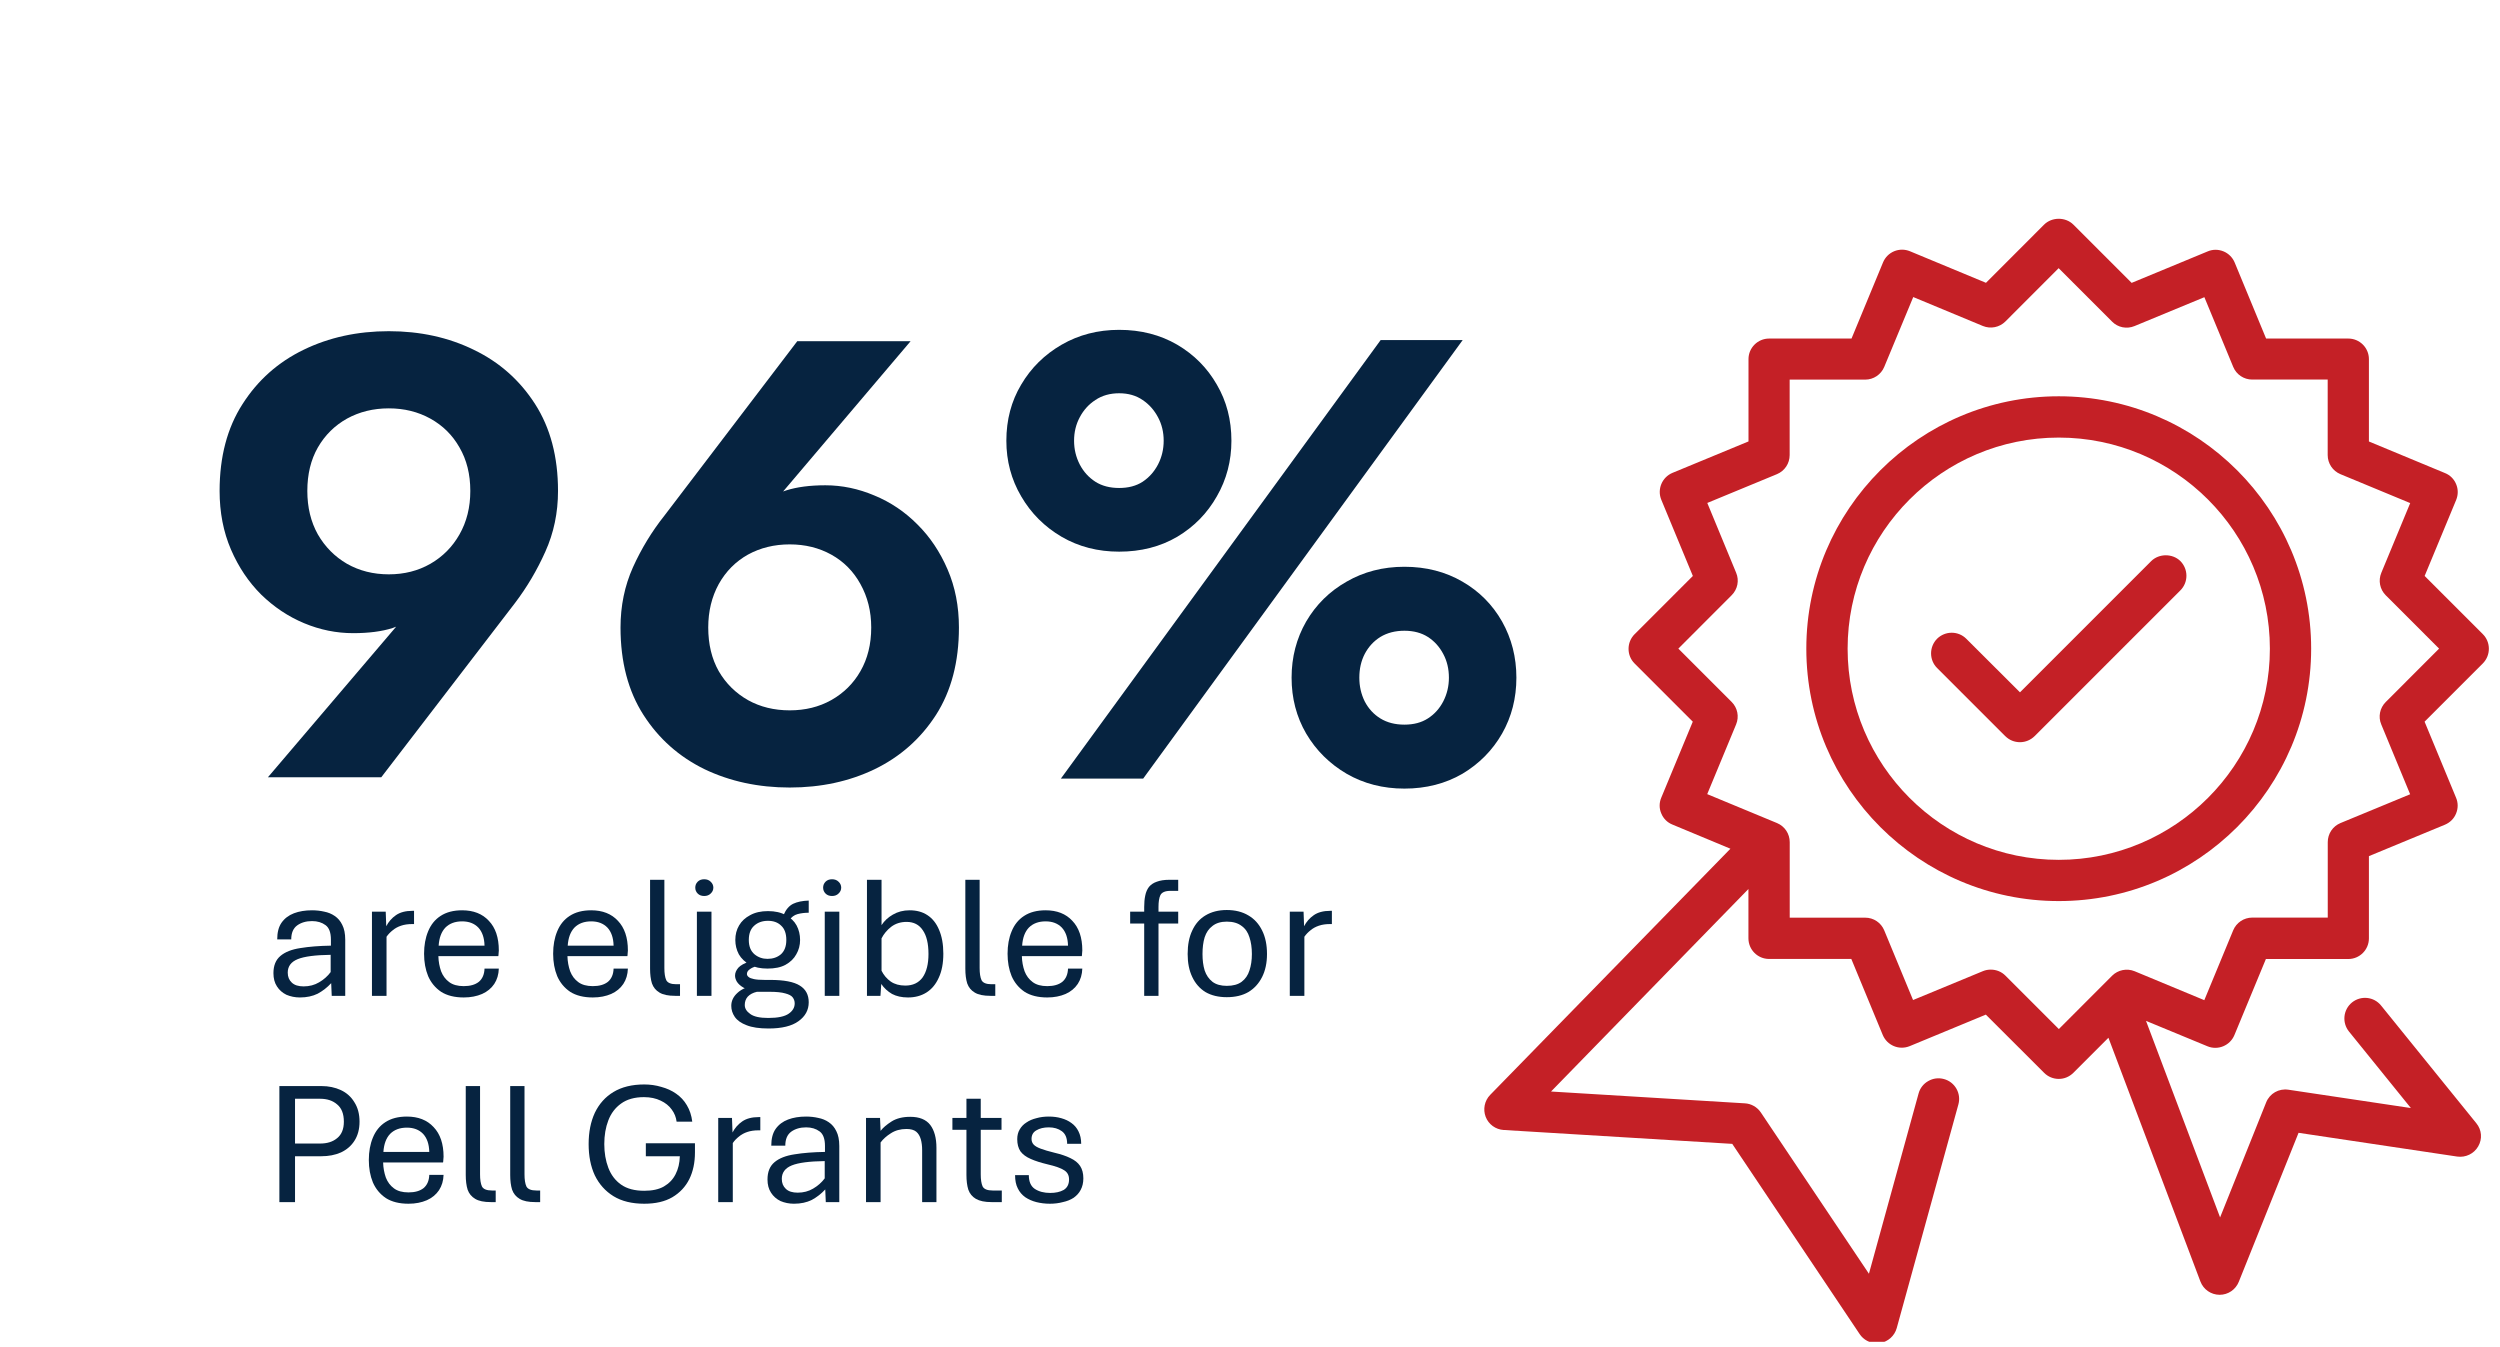 <?xml version="1.0" encoding="UTF-8"?>
<svg xmlns="http://www.w3.org/2000/svg" xmlns:xlink="http://www.w3.org/1999/xlink" width="193" zoomAndPan="magnify" viewBox="0 0 144.75 78" height="104" preserveAspectRatio="xMidYMid meet" version="1.0">
  <defs>
    <g></g>
    <clipPath id="23d162100b">
      <path d="M 10 5 L 144.5 5 L 144.5 77.934 L 10 77.934 Z M 10 5 " clip-rule="nonzero"></path>
    </clipPath>
    <clipPath id="fc2869f34c">
      <path d="M 75.84 7.656 L 134.469 7.656 L 134.469 72.691 L 75.84 72.691 Z M 75.84 7.656 " clip-rule="nonzero"></path>
    </clipPath>
    <clipPath id="7375b19540">
      <path d="M 0.094 4 L 9 4 L 9 10 L 0.094 10 Z M 0.094 4 " clip-rule="nonzero"></path>
    </clipPath>
    <clipPath id="c2af82345a">
      <path d="M 53 4 L 62.625 4 L 62.625 10 L 53 10 Z M 53 4 " clip-rule="nonzero"></path>
    </clipPath>
    <clipPath id="1e3507a7fc">
      <rect x="0" width="63" y="0" height="26"></rect>
    </clipPath>
    <clipPath id="a4ce73f97b">
      <path d="M 0.781 0.816 L 80 0.816 L 80 55 L 0.781 55 Z M 0.781 0.816 " clip-rule="nonzero"></path>
    </clipPath>
    <clipPath id="6e6048655b">
      <rect x="0" width="80" y="0" height="55"></rect>
    </clipPath>
    <clipPath id="640e3f7da4">
      <rect x="0" width="135" y="0" height="73"></rect>
    </clipPath>
  </defs>
  <g clip-path="url(#23d162100b)">
    <g transform="matrix(1, 0, 0, 1, 10, 5)">
      <g clip-path="url(#640e3f7da4)">
        <g clip-path="url(#fc2869f34c)">
          <path fill="#c42026" d="M 77.062 60.426 L 90.297 61.23 L 97.676 72.246 C 97.895 72.574 98.266 72.773 98.668 72.773 C 98.73 72.773 98.797 72.77 98.859 72.762 C 99.32 72.684 99.695 72.348 99.82 71.898 L 103.391 58.945 C 103.566 58.309 103.191 57.648 102.555 57.477 C 102.242 57.391 101.922 57.434 101.645 57.594 C 101.367 57.75 101.168 58.008 101.086 58.312 L 98.211 68.75 L 91.949 59.406 C 91.742 59.102 91.398 58.902 91.027 58.883 L 79.805 58.199 L 91.234 46.473 L 91.234 49.328 C 91.234 49.988 91.77 50.523 92.426 50.523 L 97.191 50.523 L 99.012 54.926 C 99.266 55.531 99.957 55.824 100.574 55.57 L 104.98 53.746 L 108.355 57.117 C 108.582 57.344 108.883 57.469 109.203 57.469 C 109.523 57.469 109.816 57.344 110.047 57.117 L 112.078 55.086 L 117.402 69.195 C 117.578 69.66 118.016 69.965 118.512 69.969 L 118.516 69.969 C 119.008 69.969 119.441 69.672 119.625 69.219 L 123.086 60.59 L 132.273 61.965 C 132.758 62.035 133.246 61.801 133.488 61.375 C 133.738 60.945 133.695 60.418 133.379 60.035 L 127.863 53.219 C 127.449 52.707 126.699 52.625 126.18 53.043 C 125.672 53.457 125.59 54.207 126.004 54.723 L 129.59 59.156 L 122.496 58.094 C 121.941 58.012 121.418 58.312 121.211 58.828 L 118.543 65.488 L 114.254 54.109 L 117.809 55.578 C 118.414 55.832 119.117 55.543 119.371 54.934 L 121.195 50.527 L 125.965 50.527 C 126.625 50.527 127.16 49.992 127.16 49.332 L 127.16 44.57 L 131.562 42.75 C 131.859 42.625 132.09 42.395 132.207 42.102 C 132.328 41.809 132.332 41.488 132.207 41.191 L 130.383 36.785 L 133.758 33.41 C 133.98 33.184 134.105 32.883 134.105 32.562 C 134.105 32.242 133.98 31.941 133.758 31.719 L 130.387 28.348 L 132.211 23.949 C 132.332 23.652 132.336 23.332 132.211 23.035 C 132.09 22.738 131.859 22.508 131.566 22.391 L 127.16 20.562 L 127.16 15.793 C 127.16 15.137 126.625 14.602 125.965 14.602 L 121.207 14.602 L 119.387 10.199 C 119.266 9.906 119.027 9.672 118.742 9.555 C 118.445 9.434 118.125 9.43 117.828 9.555 L 113.422 11.379 L 110.047 8.004 C 109.594 7.555 108.809 7.555 108.355 8.004 L 104.988 11.375 L 100.586 9.547 C 100.289 9.426 99.969 9.426 99.672 9.547 C 99.375 9.672 99.148 9.902 99.027 10.195 L 97.203 14.602 L 92.434 14.602 C 91.773 14.602 91.238 15.137 91.238 15.793 L 91.238 20.559 L 86.836 22.379 C 86.23 22.633 85.938 23.332 86.191 23.941 L 88.016 28.348 L 84.641 31.723 C 84.418 31.949 84.293 32.25 84.293 32.57 C 84.293 32.891 84.418 33.191 84.641 33.414 L 88.012 36.785 L 86.188 41.184 C 86.062 41.48 86.062 41.809 86.188 42.098 C 86.309 42.395 86.539 42.625 86.832 42.742 L 90.191 44.141 L 76.277 58.398 C 75.953 58.734 75.855 59.23 76.02 59.664 C 76.188 60.102 76.598 60.398 77.062 60.426 Z M 90.52 36.945 C 90.707 36.496 90.605 35.984 90.262 35.641 L 87.176 32.555 L 90.266 29.461 C 90.609 29.117 90.711 28.605 90.523 28.164 L 88.852 24.121 L 92.887 22.453 C 93.336 22.266 93.621 21.832 93.621 21.348 L 93.621 16.98 L 97.996 16.98 C 98.477 16.98 98.914 16.688 99.098 16.242 L 100.777 12.199 L 104.809 13.875 C 105.258 14.059 105.77 13.953 106.109 13.617 L 109.195 10.527 L 112.289 13.621 C 112.629 13.965 113.141 14.066 113.59 13.879 L 117.633 12.207 L 119.301 16.238 C 119.484 16.688 119.922 16.977 120.402 16.977 L 124.773 16.977 L 124.773 21.348 C 124.773 21.832 125.062 22.266 125.508 22.453 L 129.551 24.129 L 127.879 28.164 C 127.691 28.613 127.793 29.125 128.137 29.469 L 131.223 32.555 L 128.133 35.648 C 127.789 35.992 127.688 36.504 127.875 36.945 L 129.547 40.988 L 125.512 42.656 C 125.062 42.844 124.777 43.277 124.777 43.762 L 124.777 48.129 L 120.402 48.129 C 119.922 48.129 119.484 48.422 119.301 48.867 L 117.629 52.91 L 113.594 51.234 C 113.145 51.051 112.633 51.156 112.293 51.492 L 109.207 54.582 L 106.113 51.488 C 105.891 51.266 105.59 51.141 105.27 51.141 C 105.109 51.141 104.957 51.168 104.809 51.23 L 100.766 52.902 L 99.098 48.871 C 98.914 48.422 98.48 48.133 97.996 48.133 L 93.625 48.133 L 93.625 43.762 C 93.625 43.277 93.34 42.844 92.891 42.656 L 88.848 40.98 Z M 90.52 36.945 " fill-opacity="1" fill-rule="nonzero"></path>
        </g>
        <path fill="#c42026" d="M 109.203 47.172 C 117.258 47.172 123.816 40.617 123.816 32.559 C 123.816 24.5 117.258 17.945 109.203 17.945 C 101.145 17.945 94.586 24.5 94.586 32.559 C 94.586 40.617 101.145 47.172 109.203 47.172 Z M 96.977 32.559 C 96.977 25.816 102.465 20.336 109.203 20.336 C 115.941 20.336 121.426 25.82 121.426 32.559 C 121.426 39.297 115.941 44.785 109.203 44.785 C 102.465 44.785 96.977 39.297 96.977 32.559 Z M 96.977 32.559 " fill-opacity="1" fill-rule="nonzero"></path>
        <path fill="#c42026" d="M 106.109 37.625 C 106.336 37.852 106.637 37.973 106.957 37.973 C 107.277 37.973 107.578 37.844 107.801 37.625 L 116.246 29.18 C 116.469 28.957 116.594 28.656 116.594 28.336 C 116.594 28.016 116.469 27.715 116.246 27.488 C 115.793 27.039 115.008 27.039 114.555 27.488 L 106.957 35.086 L 103.848 31.984 C 103.379 31.516 102.625 31.523 102.156 31.984 C 101.934 32.211 101.809 32.512 101.809 32.832 C 101.809 33.152 101.934 33.453 102.156 33.676 L 106.105 37.625 Z M 106.109 37.625 " fill-opacity="1" fill-rule="nonzero"></path>
        <g transform="matrix(1, 0, 0, 1, 5, 43)">
          <g clip-path="url(#1e3507a7fc)">
            <g clip-path="url(#7375b19540)">
              <g fill="#062340" fill-opacity="1">
                <g transform="translate(0.301, 9.659)">
                  <g>
                    <path d="M 2.062 0.094 C 1.781 0.094 1.52 0.039 1.281 -0.062 C 1.051 -0.176 0.867 -0.336 0.734 -0.547 C 0.598 -0.754 0.531 -1.008 0.531 -1.312 C 0.531 -1.75 0.664 -2.082 0.938 -2.312 C 1.207 -2.539 1.594 -2.691 2.094 -2.766 C 2.594 -2.848 3.18 -2.895 3.859 -2.906 L 3.859 -3.25 C 3.859 -3.664 3.754 -3.945 3.547 -4.094 C 3.336 -4.25 3.078 -4.328 2.766 -4.328 C 2.422 -4.328 2.133 -4.242 1.906 -4.078 C 1.676 -3.91 1.562 -3.641 1.562 -3.266 L 0.75 -3.266 C 0.75 -3.672 0.832 -3.992 1 -4.234 C 1.176 -4.484 1.414 -4.664 1.719 -4.781 C 2.02 -4.895 2.367 -4.953 2.766 -4.953 C 3.016 -4.953 3.25 -4.926 3.469 -4.875 C 3.695 -4.832 3.898 -4.75 4.078 -4.625 C 4.266 -4.5 4.41 -4.328 4.516 -4.109 C 4.629 -3.891 4.688 -3.602 4.688 -3.25 L 4.688 0 L 3.906 0 L 3.875 -0.734 C 3.645 -0.484 3.383 -0.281 3.094 -0.125 C 2.801 0.02 2.457 0.094 2.062 0.094 Z M 2.281 -0.547 C 2.613 -0.547 2.91 -0.625 3.172 -0.781 C 3.441 -0.938 3.664 -1.133 3.844 -1.375 L 3.844 -2.375 C 2.957 -2.363 2.32 -2.281 1.938 -2.125 C 1.551 -1.969 1.359 -1.707 1.359 -1.344 C 1.359 -1.102 1.438 -0.91 1.594 -0.766 C 1.75 -0.617 1.977 -0.547 2.281 -0.547 Z M 2.281 -0.547 "></path>
                  </g>
                </g>
                <g transform="translate(5.739, 9.659)">
                  <g>
                    <path d="M 0.797 0 L 0.797 -4.875 L 1.594 -4.875 L 1.625 -4.031 C 1.758 -4.289 1.945 -4.504 2.188 -4.672 C 2.426 -4.836 2.742 -4.922 3.141 -4.922 L 3.234 -4.922 L 3.234 -4.156 L 3.125 -4.156 C 2.883 -4.156 2.672 -4.125 2.484 -4.062 C 2.297 -4 2.133 -3.91 2 -3.797 C 1.863 -3.691 1.742 -3.566 1.641 -3.422 L 1.641 0 Z M 0.797 0 "></path>
                  </g>
                </g>
              </g>
            </g>
            <g fill="#062340" fill-opacity="1">
              <g transform="translate(9.023, 9.659)">
                <g>
                  <path d="M 2.828 0.094 C 2.297 0.094 1.859 -0.016 1.516 -0.234 C 1.18 -0.461 0.93 -0.766 0.766 -1.141 C 0.609 -1.523 0.531 -1.957 0.531 -2.438 C 0.531 -2.926 0.609 -3.359 0.766 -3.734 C 0.922 -4.117 1.16 -4.414 1.484 -4.625 C 1.816 -4.844 2.234 -4.953 2.734 -4.953 C 3.391 -4.953 3.906 -4.75 4.281 -4.344 C 4.664 -3.945 4.859 -3.375 4.859 -2.625 C 4.859 -2.57 4.852 -2.508 4.844 -2.438 C 4.844 -2.375 4.836 -2.328 4.828 -2.297 L 1.359 -2.297 C 1.367 -1.984 1.422 -1.691 1.516 -1.422 C 1.617 -1.16 1.773 -0.953 1.984 -0.797 C 2.191 -0.641 2.473 -0.562 2.828 -0.562 C 3.203 -0.562 3.492 -0.645 3.703 -0.812 C 3.91 -0.988 4.02 -1.242 4.031 -1.578 L 4.859 -1.578 C 4.848 -1.234 4.758 -0.938 4.594 -0.688 C 4.426 -0.438 4.191 -0.242 3.891 -0.109 C 3.586 0.023 3.234 0.094 2.828 0.094 Z M 1.375 -2.906 L 4.031 -2.906 C 4.02 -3.363 3.898 -3.711 3.672 -3.953 C 3.441 -4.191 3.129 -4.312 2.734 -4.312 C 2.328 -4.312 2.004 -4.191 1.766 -3.953 C 1.535 -3.711 1.406 -3.363 1.375 -2.906 Z M 1.375 -2.906 "></path>
                </g>
              </g>
              <g transform="translate(14.416, 9.659)">
                <g></g>
              </g>
              <g transform="translate(16.496, 9.659)">
                <g>
                  <path d="M 2.828 0.094 C 2.297 0.094 1.859 -0.016 1.516 -0.234 C 1.18 -0.461 0.93 -0.766 0.766 -1.141 C 0.609 -1.523 0.531 -1.957 0.531 -2.438 C 0.531 -2.926 0.609 -3.359 0.766 -3.734 C 0.922 -4.117 1.16 -4.414 1.484 -4.625 C 1.816 -4.844 2.234 -4.953 2.734 -4.953 C 3.391 -4.953 3.906 -4.75 4.281 -4.344 C 4.664 -3.945 4.859 -3.375 4.859 -2.625 C 4.859 -2.57 4.852 -2.508 4.844 -2.438 C 4.844 -2.375 4.836 -2.328 4.828 -2.297 L 1.359 -2.297 C 1.367 -1.984 1.422 -1.691 1.516 -1.422 C 1.617 -1.16 1.773 -0.953 1.984 -0.797 C 2.191 -0.641 2.473 -0.562 2.828 -0.562 C 3.203 -0.562 3.492 -0.645 3.703 -0.812 C 3.91 -0.988 4.02 -1.242 4.031 -1.578 L 4.859 -1.578 C 4.848 -1.234 4.758 -0.938 4.594 -0.688 C 4.426 -0.438 4.191 -0.242 3.891 -0.109 C 3.586 0.023 3.234 0.094 2.828 0.094 Z M 1.375 -2.906 L 4.031 -2.906 C 4.02 -3.363 3.898 -3.711 3.672 -3.953 C 3.441 -4.191 3.129 -4.312 2.734 -4.312 C 2.328 -4.312 2.004 -4.191 1.766 -3.953 C 1.535 -3.711 1.406 -3.363 1.375 -2.906 Z M 1.375 -2.906 "></path>
                </g>
              </g>
              <g transform="translate(21.889, 9.659)">
                <g>
                  <path d="M 2.203 0 C 1.805 0 1.504 -0.062 1.297 -0.188 C 1.086 -0.312 0.941 -0.488 0.859 -0.719 C 0.785 -0.957 0.75 -1.242 0.75 -1.578 L 0.75 -6.719 L 1.578 -6.719 L 1.578 -1.609 C 1.578 -1.305 1.613 -1.07 1.688 -0.906 C 1.77 -0.75 1.961 -0.672 2.266 -0.672 L 2.484 -0.672 L 2.484 0 Z M 2.203 0 "></path>
                </g>
              </g>
              <g transform="translate(24.553, 9.659)">
                <g>
                  <path d="M 0.797 0 L 0.797 -4.875 L 1.641 -4.875 L 1.641 0 Z M 1.219 -5.781 C 1.062 -5.781 0.938 -5.828 0.844 -5.922 C 0.75 -6.016 0.703 -6.129 0.703 -6.266 C 0.703 -6.398 0.75 -6.516 0.844 -6.609 C 0.938 -6.703 1.062 -6.75 1.219 -6.75 C 1.375 -6.75 1.5 -6.703 1.594 -6.609 C 1.695 -6.516 1.75 -6.398 1.75 -6.266 C 1.75 -6.129 1.695 -6.016 1.594 -5.922 C 1.5 -5.828 1.375 -5.781 1.219 -5.781 Z M 1.219 -5.781 "></path>
                </g>
              </g>
              <g transform="translate(26.997, 9.659)">
                <g>
                  <path d="M 2.5 1.891 C 1.969 1.891 1.547 1.828 1.234 1.703 C 0.922 1.586 0.691 1.426 0.547 1.219 C 0.41 1.02 0.344 0.805 0.344 0.578 C 0.344 0.297 0.461 0.047 0.703 -0.172 C 0.941 -0.398 1.316 -0.555 1.828 -0.641 L 1.984 -0.922 L 2.594 -0.922 C 3.395 -0.922 3.969 -0.812 4.312 -0.594 C 4.656 -0.383 4.828 -0.062 4.828 0.375 C 4.828 0.82 4.629 1.188 4.234 1.469 C 3.848 1.75 3.27 1.891 2.5 1.891 Z M 2.484 1.281 C 3.047 1.281 3.441 1.195 3.672 1.031 C 3.898 0.875 4.016 0.676 4.016 0.438 C 4.016 0.301 3.973 0.18 3.891 0.078 C 3.816 -0.016 3.676 -0.086 3.469 -0.141 C 3.258 -0.203 2.957 -0.234 2.562 -0.234 L 1.828 -0.234 C 1.598 -0.18 1.422 -0.086 1.297 0.047 C 1.18 0.18 1.125 0.344 1.125 0.531 C 1.125 0.727 1.227 0.898 1.438 1.047 C 1.645 1.203 1.992 1.281 2.484 1.281 Z M 1.812 -0.281 C 1.5 -0.312 1.25 -0.375 1.062 -0.469 C 0.883 -0.57 0.754 -0.688 0.672 -0.812 C 0.598 -0.938 0.562 -1.055 0.562 -1.172 C 0.562 -1.328 0.625 -1.477 0.75 -1.625 C 0.883 -1.77 1.102 -1.891 1.406 -1.984 L 1.828 -1.719 C 1.648 -1.676 1.508 -1.613 1.406 -1.531 C 1.301 -1.457 1.25 -1.367 1.25 -1.266 C 1.25 -1.203 1.281 -1.145 1.344 -1.094 C 1.406 -1.039 1.508 -1 1.656 -0.969 C 1.801 -0.938 2.008 -0.922 2.281 -0.922 Z M 2.438 -1.578 C 2.039 -1.578 1.703 -1.648 1.422 -1.797 C 1.141 -1.953 0.926 -2.156 0.781 -2.406 C 0.645 -2.664 0.578 -2.941 0.578 -3.234 C 0.578 -3.547 0.648 -3.828 0.797 -4.078 C 0.941 -4.328 1.156 -4.523 1.438 -4.672 C 1.719 -4.828 2.062 -4.906 2.469 -4.906 C 2.883 -4.906 3.227 -4.828 3.5 -4.672 C 3.781 -4.523 3.988 -4.328 4.125 -4.078 C 4.258 -3.828 4.328 -3.547 4.328 -3.234 C 4.328 -2.93 4.254 -2.656 4.109 -2.406 C 3.973 -2.156 3.766 -1.953 3.484 -1.797 C 3.211 -1.648 2.863 -1.578 2.438 -1.578 Z M 2.438 -2.141 C 2.75 -2.141 3.008 -2.227 3.219 -2.406 C 3.426 -2.594 3.531 -2.867 3.531 -3.234 C 3.531 -3.609 3.43 -3.883 3.234 -4.062 C 3.047 -4.25 2.789 -4.344 2.469 -4.344 C 2.145 -4.344 1.879 -4.25 1.672 -4.062 C 1.461 -3.875 1.359 -3.598 1.359 -3.234 C 1.359 -2.867 1.469 -2.594 1.688 -2.406 C 1.906 -2.227 2.156 -2.141 2.438 -2.141 Z M 3.703 -4.375 L 3.375 -4.688 C 3.508 -5 3.691 -5.211 3.922 -5.328 C 4.16 -5.441 4.461 -5.504 4.828 -5.516 L 4.828 -4.812 C 4.598 -4.812 4.383 -4.785 4.188 -4.734 C 3.988 -4.68 3.828 -4.562 3.703 -4.375 Z M 3.703 -4.375 "></path>
                </g>
              </g>
              <g transform="translate(31.956, 9.659)">
                <g>
                  <path d="M 0.797 0 L 0.797 -4.875 L 1.641 -4.875 L 1.641 0 Z M 1.219 -5.781 C 1.062 -5.781 0.938 -5.828 0.844 -5.922 C 0.75 -6.016 0.703 -6.129 0.703 -6.266 C 0.703 -6.398 0.75 -6.516 0.844 -6.609 C 0.938 -6.703 1.062 -6.75 1.219 -6.75 C 1.375 -6.75 1.5 -6.703 1.594 -6.609 C 1.695 -6.516 1.75 -6.398 1.75 -6.266 C 1.75 -6.129 1.695 -6.016 1.594 -5.922 C 1.5 -5.828 1.375 -5.781 1.219 -5.781 Z M 1.219 -5.781 "></path>
                </g>
              </g>
              <g transform="translate(34.4, 9.659)">
                <g>
                  <path d="M 3.172 0.094 C 2.805 0.094 2.5 0.023 2.25 -0.109 C 2 -0.254 1.789 -0.445 1.625 -0.688 L 1.578 0 L 0.797 0 L 0.797 -6.719 L 1.641 -6.719 L 1.641 -4.094 C 1.805 -4.344 2.023 -4.547 2.297 -4.703 C 2.578 -4.867 2.898 -4.953 3.266 -4.953 C 3.672 -4.953 4.016 -4.859 4.297 -4.672 C 4.586 -4.484 4.812 -4.203 4.969 -3.828 C 5.133 -3.453 5.219 -2.988 5.219 -2.438 C 5.219 -1.883 5.129 -1.422 4.953 -1.047 C 4.785 -0.672 4.547 -0.383 4.234 -0.188 C 3.93 0 3.578 0.094 3.172 0.094 Z M 3.016 -0.594 C 3.453 -0.594 3.785 -0.75 4.016 -1.062 C 4.242 -1.383 4.359 -1.836 4.359 -2.422 C 4.359 -3.023 4.25 -3.484 4.031 -3.797 C 3.82 -4.117 3.508 -4.281 3.094 -4.281 C 2.75 -4.281 2.453 -4.188 2.203 -4 C 1.961 -3.812 1.773 -3.586 1.641 -3.328 L 1.641 -1.453 C 1.766 -1.203 1.941 -0.992 2.172 -0.828 C 2.398 -0.672 2.68 -0.594 3.016 -0.594 Z M 3.016 -0.594 "></path>
                </g>
              </g>
              <g transform="translate(40.143, 9.659)">
                <g>
                  <path d="M 2.203 0 C 1.805 0 1.504 -0.062 1.297 -0.188 C 1.086 -0.312 0.941 -0.488 0.859 -0.719 C 0.785 -0.957 0.75 -1.242 0.75 -1.578 L 0.75 -6.719 L 1.578 -6.719 L 1.578 -1.609 C 1.578 -1.305 1.613 -1.07 1.688 -0.906 C 1.77 -0.75 1.961 -0.672 2.266 -0.672 L 2.484 -0.672 L 2.484 0 Z M 2.203 0 "></path>
                </g>
              </g>
              <g transform="translate(42.807, 9.659)">
                <g>
                  <path d="M 2.828 0.094 C 2.297 0.094 1.859 -0.016 1.516 -0.234 C 1.18 -0.461 0.93 -0.766 0.766 -1.141 C 0.609 -1.523 0.531 -1.957 0.531 -2.438 C 0.531 -2.926 0.609 -3.359 0.766 -3.734 C 0.922 -4.117 1.16 -4.414 1.484 -4.625 C 1.816 -4.844 2.234 -4.953 2.734 -4.953 C 3.391 -4.953 3.906 -4.75 4.281 -4.344 C 4.664 -3.945 4.859 -3.375 4.859 -2.625 C 4.859 -2.57 4.852 -2.508 4.844 -2.438 C 4.844 -2.375 4.836 -2.328 4.828 -2.297 L 1.359 -2.297 C 1.367 -1.984 1.422 -1.691 1.516 -1.422 C 1.617 -1.16 1.773 -0.953 1.984 -0.797 C 2.191 -0.641 2.473 -0.562 2.828 -0.562 C 3.203 -0.562 3.492 -0.645 3.703 -0.812 C 3.91 -0.988 4.02 -1.242 4.031 -1.578 L 4.859 -1.578 C 4.848 -1.234 4.758 -0.938 4.594 -0.688 C 4.426 -0.438 4.191 -0.242 3.891 -0.109 C 3.586 0.023 3.234 0.094 2.828 0.094 Z M 1.375 -2.906 L 4.031 -2.906 C 4.02 -3.363 3.898 -3.711 3.672 -3.953 C 3.441 -4.191 3.129 -4.312 2.734 -4.312 C 2.328 -4.312 2.004 -4.191 1.766 -3.953 C 1.535 -3.711 1.406 -3.363 1.375 -2.906 Z M 1.375 -2.906 "></path>
                </g>
              </g>
              <g transform="translate(48.201, 9.659)">
                <g></g>
              </g>
              <g transform="translate(50.28, 9.659)">
                <g>
                  <path d="M 0.969 0 L 0.969 -4.188 L 0.156 -4.188 L 0.156 -4.875 L 0.969 -4.875 L 0.969 -5.141 C 0.969 -5.391 0.988 -5.613 1.031 -5.812 C 1.07 -6.008 1.145 -6.176 1.25 -6.312 C 1.363 -6.445 1.516 -6.547 1.703 -6.609 C 1.891 -6.68 2.129 -6.719 2.422 -6.719 L 2.938 -6.719 L 2.938 -6.078 L 2.484 -6.078 C 2.18 -6.078 1.988 -5.992 1.906 -5.828 C 1.832 -5.672 1.797 -5.441 1.797 -5.141 L 1.797 -4.875 L 2.938 -4.875 L 2.938 -4.188 L 1.797 -4.188 L 1.797 0 Z M 0.969 0 "></path>
                </g>
              </g>
            </g>
            <g clip-path="url(#c2af82345a)">
              <g fill="#062340" fill-opacity="1">
                <g transform="translate(53.234, 9.659)">
                  <g>
                    <path d="M 2.797 0.078 C 2.316 0.078 1.906 -0.02 1.562 -0.219 C 1.227 -0.426 0.973 -0.719 0.797 -1.094 C 0.617 -1.469 0.531 -1.91 0.531 -2.422 C 0.531 -2.953 0.617 -3.406 0.797 -3.781 C 0.973 -4.164 1.227 -4.457 1.562 -4.656 C 1.906 -4.863 2.316 -4.969 2.797 -4.969 C 3.285 -4.969 3.703 -4.863 4.047 -4.656 C 4.391 -4.457 4.656 -4.164 4.844 -3.781 C 5.031 -3.406 5.125 -2.953 5.125 -2.422 C 5.125 -1.91 5.031 -1.469 4.844 -1.094 C 4.656 -0.719 4.391 -0.426 4.047 -0.219 C 3.703 -0.02 3.285 0.078 2.797 0.078 Z M 2.797 -0.578 C 3.16 -0.578 3.445 -0.656 3.656 -0.812 C 3.875 -0.977 4.023 -1.195 4.109 -1.469 C 4.203 -1.75 4.25 -2.066 4.25 -2.422 C 4.25 -2.785 4.203 -3.109 4.109 -3.391 C 4.023 -3.672 3.875 -3.891 3.656 -4.047 C 3.445 -4.211 3.16 -4.297 2.797 -4.297 C 2.453 -4.297 2.176 -4.211 1.969 -4.047 C 1.758 -3.891 1.609 -3.672 1.516 -3.391 C 1.43 -3.109 1.391 -2.785 1.391 -2.422 C 1.391 -2.066 1.43 -1.75 1.516 -1.469 C 1.609 -1.195 1.758 -0.977 1.969 -0.812 C 2.176 -0.656 2.453 -0.578 2.797 -0.578 Z M 2.797 -0.578 "></path>
                  </g>
                </g>
                <g transform="translate(58.882, 9.659)">
                  <g>
                    <path d="M 0.797 0 L 0.797 -4.875 L 1.594 -4.875 L 1.625 -4.031 C 1.758 -4.289 1.945 -4.504 2.188 -4.672 C 2.426 -4.836 2.742 -4.922 3.141 -4.922 L 3.234 -4.922 L 3.234 -4.156 L 3.125 -4.156 C 2.883 -4.156 2.672 -4.125 2.484 -4.062 C 2.297 -4 2.133 -3.91 2 -3.797 C 1.863 -3.691 1.742 -3.566 1.641 -3.422 L 1.641 0 Z M 0.797 0 "></path>
                  </g>
                </g>
              </g>
            </g>
            <g fill="#062340" fill-opacity="1">
              <g transform="translate(0.301, 21.602)">
                <g>
                  <path d="M 0.875 0 L 0.875 -6.719 L 3.312 -6.719 C 3.727 -6.719 4.102 -6.641 4.438 -6.484 C 4.77 -6.328 5.031 -6.094 5.219 -5.781 C 5.414 -5.477 5.516 -5.102 5.516 -4.656 C 5.516 -4.219 5.414 -3.848 5.219 -3.547 C 5.031 -3.254 4.77 -3.031 4.438 -2.875 C 4.102 -2.727 3.727 -2.656 3.312 -2.656 L 1.781 -2.656 L 1.781 0 Z M 1.781 -3.391 L 3.234 -3.391 C 3.641 -3.391 3.969 -3.492 4.219 -3.703 C 4.477 -3.91 4.609 -4.227 4.609 -4.656 C 4.609 -5.113 4.477 -5.445 4.219 -5.656 C 3.969 -5.875 3.641 -5.984 3.234 -5.984 L 1.781 -5.984 Z M 1.781 -3.391 "></path>
                </g>
              </g>
            </g>
            <g fill="#062340" fill-opacity="1">
              <g transform="translate(5.824, 21.602)">
                <g>
                  <path d="M 2.828 0.094 C 2.297 0.094 1.859 -0.016 1.516 -0.234 C 1.18 -0.461 0.93 -0.766 0.766 -1.141 C 0.609 -1.523 0.531 -1.957 0.531 -2.438 C 0.531 -2.926 0.609 -3.359 0.766 -3.734 C 0.922 -4.117 1.16 -4.414 1.484 -4.625 C 1.816 -4.844 2.234 -4.953 2.734 -4.953 C 3.391 -4.953 3.906 -4.75 4.281 -4.344 C 4.664 -3.945 4.859 -3.375 4.859 -2.625 C 4.859 -2.57 4.852 -2.508 4.844 -2.438 C 4.844 -2.375 4.836 -2.328 4.828 -2.297 L 1.359 -2.297 C 1.367 -1.984 1.422 -1.691 1.516 -1.422 C 1.617 -1.16 1.773 -0.953 1.984 -0.797 C 2.191 -0.641 2.473 -0.562 2.828 -0.562 C 3.203 -0.562 3.492 -0.645 3.703 -0.812 C 3.91 -0.988 4.02 -1.242 4.031 -1.578 L 4.859 -1.578 C 4.848 -1.234 4.758 -0.938 4.594 -0.688 C 4.426 -0.438 4.191 -0.242 3.891 -0.109 C 3.586 0.023 3.234 0.094 2.828 0.094 Z M 1.375 -2.906 L 4.031 -2.906 C 4.02 -3.363 3.898 -3.711 3.672 -3.953 C 3.441 -4.191 3.129 -4.312 2.734 -4.312 C 2.328 -4.312 2.004 -4.191 1.766 -3.953 C 1.535 -3.711 1.406 -3.363 1.375 -2.906 Z M 1.375 -2.906 "></path>
                </g>
              </g>
              <g transform="translate(11.217, 21.602)">
                <g>
                  <path d="M 2.203 0 C 1.805 0 1.504 -0.062 1.297 -0.188 C 1.086 -0.312 0.941 -0.488 0.859 -0.719 C 0.785 -0.957 0.75 -1.242 0.75 -1.578 L 0.75 -6.719 L 1.578 -6.719 L 1.578 -1.609 C 1.578 -1.305 1.613 -1.07 1.688 -0.906 C 1.77 -0.75 1.961 -0.672 2.266 -0.672 L 2.484 -0.672 L 2.484 0 Z M 2.203 0 "></path>
                </g>
              </g>
            </g>
            <g fill="#062340" fill-opacity="1">
              <g transform="translate(13.791, 21.602)">
                <g>
                  <path d="M 2.203 0 C 1.805 0 1.504 -0.062 1.297 -0.188 C 1.086 -0.312 0.941 -0.488 0.859 -0.719 C 0.785 -0.957 0.75 -1.242 0.75 -1.578 L 0.75 -6.719 L 1.578 -6.719 L 1.578 -1.609 C 1.578 -1.305 1.613 -1.07 1.688 -0.906 C 1.77 -0.75 1.961 -0.672 2.266 -0.672 L 2.484 -0.672 L 2.484 0 Z M 2.203 0 "></path>
                </g>
              </g>
              <g transform="translate(16.456, 21.602)">
                <g></g>
              </g>
              <g transform="translate(18.535, 21.602)">
                <g>
                  <path d="M 3.766 0.094 C 3.055 0.094 2.461 -0.051 1.984 -0.344 C 1.516 -0.633 1.156 -1.035 0.906 -1.547 C 0.664 -2.066 0.547 -2.672 0.547 -3.359 C 0.547 -4.047 0.664 -4.648 0.906 -5.172 C 1.156 -5.691 1.516 -6.094 1.984 -6.375 C 2.461 -6.664 3.055 -6.812 3.766 -6.812 C 4.109 -6.812 4.438 -6.766 4.75 -6.672 C 5.07 -6.586 5.359 -6.457 5.609 -6.281 C 5.867 -6.102 6.078 -5.879 6.234 -5.609 C 6.398 -5.336 6.504 -5.02 6.547 -4.656 L 5.641 -4.656 C 5.609 -4.914 5.516 -5.148 5.359 -5.359 C 5.203 -5.578 4.988 -5.75 4.719 -5.875 C 4.445 -6.008 4.125 -6.078 3.75 -6.078 C 3.207 -6.078 2.766 -5.953 2.422 -5.703 C 2.086 -5.461 1.844 -5.141 1.688 -4.734 C 1.531 -4.328 1.453 -3.867 1.453 -3.359 C 1.453 -2.859 1.531 -2.398 1.688 -1.984 C 1.844 -1.578 2.086 -1.254 2.422 -1.016 C 2.766 -0.773 3.211 -0.656 3.766 -0.656 C 4.234 -0.656 4.613 -0.738 4.906 -0.906 C 5.207 -1.082 5.43 -1.316 5.578 -1.609 C 5.734 -1.91 5.816 -2.258 5.828 -2.656 L 3.859 -2.656 L 3.859 -3.406 L 6.703 -3.406 L 6.703 -2.875 C 6.703 -2.289 6.594 -1.773 6.375 -1.328 C 6.156 -0.891 5.828 -0.539 5.391 -0.281 C 4.961 -0.031 4.422 0.094 3.766 0.094 Z M 3.766 0.094 "></path>
                </g>
              </g>
              <g transform="translate(25.788, 21.602)">
                <g>
                  <path d="M 0.797 0 L 0.797 -4.875 L 1.594 -4.875 L 1.625 -4.031 C 1.758 -4.289 1.945 -4.504 2.188 -4.672 C 2.426 -4.836 2.742 -4.922 3.141 -4.922 L 3.234 -4.922 L 3.234 -4.156 L 3.125 -4.156 C 2.883 -4.156 2.672 -4.125 2.484 -4.062 C 2.297 -4 2.133 -3.91 2 -3.797 C 1.863 -3.691 1.742 -3.566 1.641 -3.422 L 1.641 0 Z M 0.797 0 "></path>
                </g>
              </g>
            </g>
            <g fill="#062340" fill-opacity="1">
              <g transform="translate(28.907, 21.602)">
                <g>
                  <path d="M 2.062 0.094 C 1.781 0.094 1.52 0.039 1.281 -0.062 C 1.051 -0.176 0.867 -0.336 0.734 -0.547 C 0.598 -0.754 0.531 -1.008 0.531 -1.312 C 0.531 -1.75 0.664 -2.082 0.938 -2.312 C 1.207 -2.539 1.594 -2.691 2.094 -2.766 C 2.594 -2.848 3.18 -2.895 3.859 -2.906 L 3.859 -3.25 C 3.859 -3.664 3.754 -3.945 3.547 -4.094 C 3.336 -4.25 3.078 -4.328 2.766 -4.328 C 2.422 -4.328 2.133 -4.242 1.906 -4.078 C 1.676 -3.91 1.562 -3.641 1.562 -3.266 L 0.75 -3.266 C 0.75 -3.672 0.832 -3.992 1 -4.234 C 1.176 -4.484 1.414 -4.664 1.719 -4.781 C 2.02 -4.895 2.367 -4.953 2.766 -4.953 C 3.016 -4.953 3.25 -4.926 3.469 -4.875 C 3.695 -4.832 3.898 -4.75 4.078 -4.625 C 4.266 -4.5 4.41 -4.328 4.516 -4.109 C 4.629 -3.891 4.688 -3.602 4.688 -3.25 L 4.688 0 L 3.906 0 L 3.875 -0.734 C 3.645 -0.484 3.383 -0.281 3.094 -0.125 C 2.801 0.02 2.457 0.094 2.062 0.094 Z M 2.281 -0.547 C 2.613 -0.547 2.91 -0.625 3.172 -0.781 C 3.441 -0.938 3.664 -1.133 3.844 -1.375 L 3.844 -2.375 C 2.957 -2.363 2.32 -2.281 1.938 -2.125 C 1.551 -1.969 1.359 -1.707 1.359 -1.344 C 1.359 -1.102 1.438 -0.91 1.594 -0.766 C 1.75 -0.617 1.977 -0.547 2.281 -0.547 Z M 2.281 -0.547 "></path>
                </g>
              </g>
              <g transform="translate(34.345, 21.602)">
                <g>
                  <path d="M 0.797 0 L 0.797 -4.875 L 1.609 -4.875 L 1.641 -4.125 C 1.785 -4.312 2 -4.492 2.281 -4.672 C 2.562 -4.848 2.922 -4.938 3.359 -4.938 C 3.891 -4.938 4.273 -4.781 4.516 -4.469 C 4.754 -4.156 4.875 -3.711 4.875 -3.141 L 4.875 0 L 4.047 0 L 4.047 -3.016 C 4.047 -3.254 4.02 -3.461 3.969 -3.641 C 3.914 -3.828 3.828 -3.973 3.703 -4.078 C 3.578 -4.18 3.391 -4.234 3.141 -4.234 C 2.785 -4.234 2.484 -4.148 2.234 -3.984 C 1.984 -3.828 1.785 -3.648 1.641 -3.453 L 1.641 0 Z M 0.797 0 "></path>
                </g>
              </g>
              <g transform="translate(39.988, 21.602)">
                <g>
                  <path d="M 2.422 0 C 2.035 0 1.734 -0.062 1.516 -0.188 C 1.305 -0.312 1.16 -0.488 1.078 -0.719 C 1.004 -0.957 0.969 -1.242 0.969 -1.578 L 0.969 -4.188 L 0.156 -4.188 L 0.156 -4.875 L 0.969 -4.875 L 0.969 -5.984 L 1.797 -5.984 L 1.797 -4.875 L 3 -4.875 L 3 -4.188 L 1.797 -4.188 L 1.797 -1.609 C 1.797 -1.305 1.832 -1.07 1.906 -0.906 C 1.988 -0.75 2.18 -0.672 2.484 -0.672 L 3.016 -0.672 L 3.016 0 Z M 2.422 0 "></path>
                </g>
              </g>
            </g>
            <g fill="#062340" fill-opacity="1">
              <g transform="translate(43.257, 21.602)">
                <g>
                  <path d="M 2.531 0.094 C 2.258 0.094 2 0.062 1.75 0 C 1.508 -0.062 1.297 -0.156 1.109 -0.281 C 0.922 -0.414 0.773 -0.586 0.672 -0.797 C 0.566 -1.004 0.516 -1.258 0.516 -1.562 L 1.312 -1.562 C 1.312 -1.188 1.426 -0.922 1.656 -0.766 C 1.895 -0.609 2.191 -0.531 2.547 -0.531 C 2.859 -0.531 3.117 -0.586 3.328 -0.703 C 3.535 -0.828 3.641 -1.031 3.641 -1.312 C 3.641 -1.551 3.547 -1.727 3.359 -1.844 C 3.172 -1.969 2.848 -2.082 2.391 -2.188 C 2.004 -2.281 1.68 -2.383 1.422 -2.5 C 1.16 -2.613 0.961 -2.758 0.828 -2.938 C 0.703 -3.125 0.641 -3.359 0.641 -3.641 C 0.641 -3.859 0.688 -4.047 0.781 -4.203 C 0.875 -4.367 1.004 -4.504 1.172 -4.609 C 1.336 -4.723 1.531 -4.805 1.75 -4.859 C 1.969 -4.922 2.207 -4.953 2.469 -4.953 C 2.727 -4.953 2.969 -4.922 3.188 -4.859 C 3.414 -4.797 3.613 -4.703 3.781 -4.578 C 3.957 -4.453 4.094 -4.289 4.188 -4.094 C 4.289 -3.895 4.344 -3.656 4.344 -3.375 L 3.531 -3.375 C 3.531 -3.719 3.426 -3.961 3.219 -4.109 C 3.02 -4.254 2.77 -4.328 2.469 -4.328 C 2.176 -4.328 1.938 -4.27 1.75 -4.156 C 1.562 -4.051 1.469 -3.883 1.469 -3.656 C 1.469 -3.531 1.508 -3.422 1.594 -3.328 C 1.676 -3.242 1.812 -3.164 2 -3.094 C 2.195 -3.02 2.461 -2.941 2.797 -2.859 C 3.16 -2.773 3.469 -2.672 3.719 -2.547 C 3.969 -2.43 4.156 -2.281 4.281 -2.094 C 4.406 -1.906 4.469 -1.664 4.469 -1.375 C 4.469 -1.113 4.414 -0.891 4.312 -0.703 C 4.219 -0.523 4.082 -0.375 3.906 -0.25 C 3.727 -0.133 3.52 -0.051 3.281 0 C 3.051 0.062 2.801 0.094 2.531 0.094 Z M 2.531 0.094 "></path>
                </g>
              </g>
            </g>
          </g>
        </g>
        <g clip-path="url(#a4ce73f97b)">
          <g transform="matrix(1, 0, 0, 1, 0, 0)">
            <g clip-path="url(#6e6048655b)">
              <g fill="#062340" fill-opacity="1">
                <g transform="translate(0.903, 40.082)">
                  <g>
                    <path d="M 16.328 -16.656 C 16.328 -15.707 16.117 -14.867 15.703 -14.141 C 15.297 -13.422 14.734 -12.852 14.016 -12.438 C 13.305 -12.031 12.504 -11.828 11.609 -11.828 C 10.711 -11.828 9.906 -12.031 9.188 -12.438 C 8.477 -12.852 7.914 -13.422 7.5 -14.141 C 7.094 -14.867 6.891 -15.707 6.891 -16.656 C 6.891 -17.625 7.094 -18.461 7.5 -19.172 C 7.914 -19.891 8.477 -20.445 9.188 -20.844 C 9.906 -21.238 10.711 -21.438 11.609 -21.438 C 12.504 -21.438 13.305 -21.238 14.016 -20.844 C 14.734 -20.445 15.297 -19.891 15.703 -19.172 C 16.117 -18.461 16.328 -17.625 16.328 -16.656 Z M 11.172 -0.078 L 18.906 -10.156 C 19.602 -11.07 20.191 -12.066 20.672 -13.141 C 21.16 -14.223 21.406 -15.395 21.406 -16.656 C 21.406 -18.633 20.961 -20.312 20.078 -21.688 C 19.191 -23.07 18.008 -24.117 16.531 -24.828 C 15.062 -25.547 13.422 -25.906 11.609 -25.906 C 9.797 -25.906 8.148 -25.547 6.672 -24.828 C 5.203 -24.117 4.023 -23.07 3.141 -21.688 C 2.254 -20.312 1.812 -18.633 1.812 -16.656 C 1.812 -15.414 2.031 -14.285 2.469 -13.266 C 2.906 -12.254 3.488 -11.383 4.219 -10.656 C 4.957 -9.938 5.785 -9.383 6.703 -9 C 7.629 -8.613 8.578 -8.422 9.547 -8.422 C 10.441 -8.422 11.203 -8.52 11.828 -8.719 C 12.453 -8.926 13.066 -9.348 13.672 -9.984 L 12.766 -9.656 L 4.609 -0.078 Z M 11.172 -0.078 "></path>
                  </g>
                </g>
              </g>
              <g fill="#062340" fill-opacity="1">
                <g transform="translate(24.116, 40.082)">
                  <g>
                    <path d="M 6.891 -8.75 C 6.891 -9.688 7.094 -10.523 7.5 -11.266 C 7.914 -12.004 8.477 -12.57 9.188 -12.969 C 9.906 -13.363 10.711 -13.562 11.609 -13.562 C 12.504 -13.562 13.305 -13.363 14.016 -12.969 C 14.734 -12.57 15.297 -12.004 15.703 -11.266 C 16.117 -10.523 16.328 -9.688 16.328 -8.75 C 16.328 -7.781 16.117 -6.938 15.703 -6.219 C 15.297 -5.508 14.734 -4.953 14.016 -4.547 C 13.305 -4.148 12.504 -3.953 11.609 -3.953 C 10.711 -3.953 9.906 -4.148 9.188 -4.547 C 8.477 -4.953 7.914 -5.508 7.5 -6.219 C 7.094 -6.938 6.891 -7.781 6.891 -8.75 Z M 12.047 -25.328 L 4.359 -15.234 C 3.629 -14.316 3.02 -13.316 2.531 -12.234 C 2.051 -11.16 1.812 -10 1.812 -8.75 C 1.812 -6.758 2.254 -5.07 3.141 -3.688 C 4.023 -2.312 5.203 -1.266 6.672 -0.547 C 8.148 0.16 9.797 0.516 11.609 0.516 C 13.422 0.516 15.062 0.16 16.531 -0.547 C 18.008 -1.266 19.191 -2.312 20.078 -3.688 C 20.961 -5.07 21.406 -6.758 21.406 -8.75 C 21.406 -9.977 21.188 -11.098 20.75 -12.109 C 20.312 -13.129 19.727 -14 19 -14.719 C 18.281 -15.445 17.453 -16.004 16.516 -16.391 C 15.586 -16.785 14.641 -16.984 13.672 -16.984 C 12.773 -16.984 12.02 -16.883 11.406 -16.688 C 10.789 -16.5 10.172 -16.078 9.547 -15.422 L 10.484 -15.75 L 18.609 -25.328 Z M 12.047 -25.328 "></path>
                  </g>
                </g>
              </g>
              <g fill="#062340" fill-opacity="1">
                <g transform="translate(47.33, 40.082)">
                  <g>
                    <path d="M 0.938 -19.562 C 0.938 -18.395 1.223 -17.32 1.797 -16.344 C 2.367 -15.363 3.148 -14.582 4.141 -14 C 5.129 -13.426 6.238 -13.141 7.469 -13.141 C 8.727 -13.141 9.848 -13.426 10.828 -14 C 11.805 -14.582 12.57 -15.363 13.125 -16.344 C 13.688 -17.32 13.969 -18.395 13.969 -19.562 C 13.969 -20.77 13.688 -21.852 13.125 -22.812 C 12.57 -23.781 11.805 -24.551 10.828 -25.125 C 9.848 -25.695 8.727 -25.984 7.469 -25.984 C 6.238 -25.984 5.129 -25.695 4.141 -25.125 C 3.148 -24.551 2.367 -23.781 1.797 -22.812 C 1.223 -21.852 0.938 -20.77 0.938 -19.562 Z M 4.859 -19.562 C 4.859 -20.062 4.969 -20.516 5.188 -20.922 C 5.406 -21.336 5.707 -21.672 6.094 -21.922 C 6.477 -22.18 6.938 -22.312 7.469 -22.312 C 8 -22.312 8.453 -22.18 8.828 -21.922 C 9.203 -21.672 9.5 -21.336 9.719 -20.922 C 9.938 -20.516 10.047 -20.062 10.047 -19.562 C 10.047 -19.07 9.938 -18.613 9.719 -18.188 C 9.5 -17.77 9.203 -17.438 8.828 -17.188 C 8.453 -16.945 8 -16.828 7.469 -16.828 C 6.938 -16.828 6.477 -16.945 6.094 -17.188 C 5.707 -17.438 5.406 -17.77 5.188 -18.188 C 4.969 -18.613 4.859 -19.07 4.859 -19.562 Z M 17.453 -5.844 C 17.453 -4.656 17.734 -3.578 18.297 -2.609 C 18.867 -1.641 19.648 -0.863 20.641 -0.281 C 21.629 0.289 22.742 0.578 23.984 0.578 C 25.242 0.578 26.363 0.289 27.344 -0.281 C 28.32 -0.863 29.086 -1.641 29.641 -2.609 C 30.191 -3.578 30.469 -4.656 30.469 -5.844 C 30.469 -7.031 30.191 -8.113 29.641 -9.094 C 29.086 -10.07 28.32 -10.844 27.344 -11.406 C 26.363 -11.977 25.242 -12.266 23.984 -12.266 C 22.742 -12.266 21.629 -11.977 20.641 -11.406 C 19.648 -10.844 18.867 -10.07 18.297 -9.094 C 17.734 -8.113 17.453 -7.031 17.453 -5.844 Z M 21.375 -5.844 C 21.375 -6.352 21.477 -6.812 21.688 -7.219 C 21.906 -7.633 22.207 -7.961 22.594 -8.203 C 22.988 -8.441 23.453 -8.562 23.984 -8.562 C 24.516 -8.562 24.969 -8.441 25.344 -8.203 C 25.719 -7.961 26.016 -7.633 26.234 -7.219 C 26.453 -6.812 26.562 -6.352 26.562 -5.844 C 26.562 -5.352 26.453 -4.895 26.234 -4.469 C 26.016 -4.051 25.719 -3.723 25.344 -3.484 C 24.969 -3.242 24.516 -3.125 23.984 -3.125 C 23.453 -3.125 22.988 -3.242 22.594 -3.484 C 22.207 -3.723 21.906 -4.051 21.688 -4.469 C 21.477 -4.895 21.375 -5.352 21.375 -5.844 Z M 22.609 -25.391 L 4.094 0 L 8.859 0 L 27.359 -25.391 Z M 22.609 -25.391 "></path>
                  </g>
                </g>
              </g>
            </g>
          </g>
        </g>
      </g>
    </g>
  </g>
</svg>

